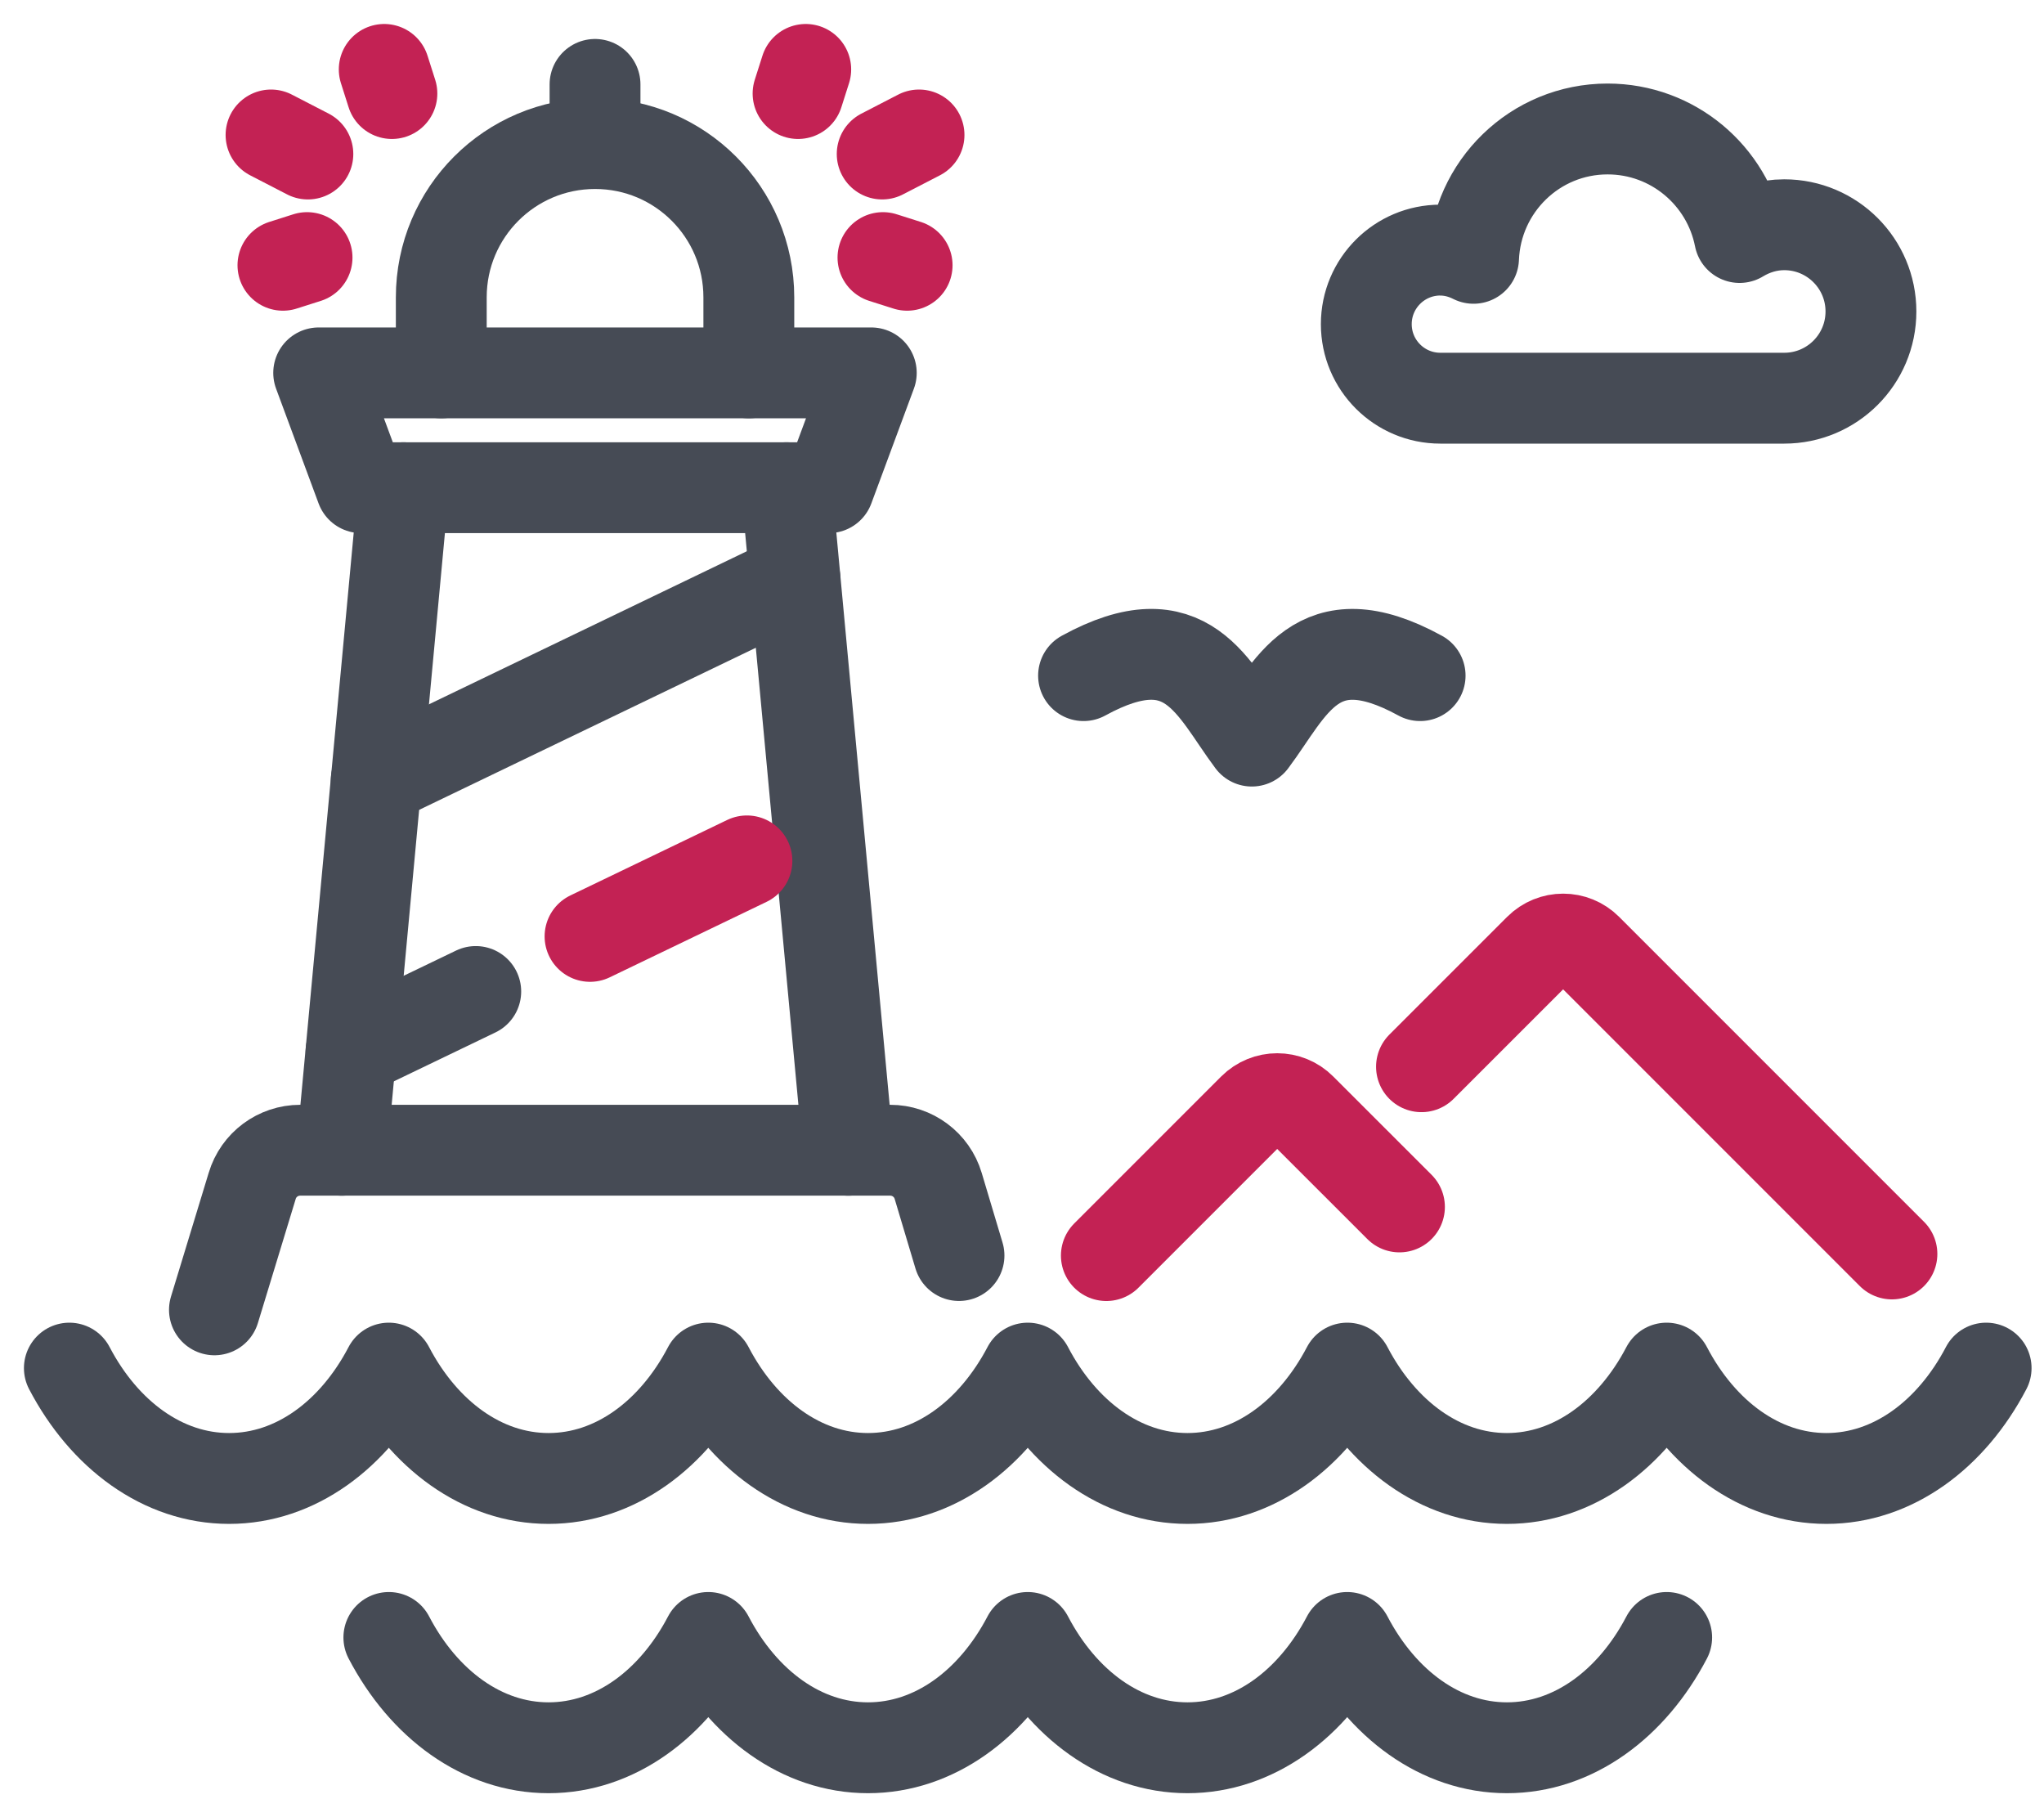 <?xml version="1.0" encoding="UTF-8"?> <svg xmlns="http://www.w3.org/2000/svg" width="45" height="40" viewBox="0 0 45 40" fill="none"> <path d="M1.527 30.115C2.294 31.581 3.583 32.544 5.044 32.544C6.505 32.544 7.794 31.581 8.56 30.115C9.327 31.581 10.616 32.544 12.077 32.544C13.538 32.544 14.827 31.581 15.594 30.115C16.36 31.581 17.649 32.544 19.11 32.544C20.571 32.544 21.86 31.581 22.627 30.115C23.393 31.581 24.682 32.544 26.143 32.544C27.604 32.544 28.893 31.581 29.66 30.115C30.427 31.581 31.715 32.544 33.176 32.544C34.637 32.544 35.926 31.581 36.693 30.115C37.46 31.581 38.748 32.544 40.209 32.544C41.67 32.544 42.959 31.581 43.726 30.115" stroke="#464B55" stroke-width="2" stroke-linecap="round" stroke-linejoin="round"></path> <path d="M8.561 36.044C9.327 37.51 10.616 38.472 12.077 38.472C13.538 38.472 14.827 37.51 15.594 36.044C16.361 37.51 17.649 38.472 19.11 38.472C20.571 38.472 21.86 37.51 22.627 36.044C23.394 37.51 24.682 38.472 26.143 38.472C27.604 38.472 28.893 37.51 29.66 36.044C30.427 37.51 31.715 38.472 33.176 38.472C34.637 38.472 35.926 37.51 36.693 36.044" stroke="#464B55" stroke-width="2" stroke-linecap="round" stroke-linejoin="round"></path> <path d="M31.295 23.481L33.887 20.89C34.178 20.598 34.649 20.598 34.94 20.89L41.652 27.602" stroke="#C32254" stroke-width="2" stroke-linecap="round" stroke-linejoin="round"></path> <path d="M24.357 27.638L27.592 24.403C27.884 24.111 28.355 24.111 28.645 24.403L30.81 26.567" stroke="#C32254" stroke-width="2" stroke-linecap="round" stroke-linejoin="round"></path> <path d="M18.675 25.32L17.316 10.735" stroke="#464B55" stroke-width="2" stroke-linecap="round" stroke-linejoin="round"></path> <path d="M8.884 10.735L7.525 25.32" stroke="#464B55" stroke-width="2" stroke-linecap="round" stroke-linejoin="round"></path> <path d="M16.486 8.208V6.545C16.486 4.675 14.971 3.16 13.101 3.16C11.23 3.16 9.715 4.675 9.715 6.545V8.208" stroke="#464B55" stroke-width="2" stroke-linecap="round" stroke-linejoin="round"></path> <path d="M13.1 3.159V1.858" stroke="#464B55" stroke-width="2" stroke-linecap="round" stroke-linejoin="round"></path> <path d="M4.721 28.832L5.552 26.105C5.691 25.638 6.121 25.319 6.608 25.319H19.599C20.086 25.319 20.516 25.638 20.655 26.105L21.113 27.637" stroke="#464B55" stroke-width="2" stroke-linecap="round" stroke-linejoin="round"></path> <path d="M18.245 10.735H7.952L7.016 8.208H19.182L18.245 10.735Z" stroke="#464B55" stroke-width="2" stroke-linecap="round" stroke-linejoin="round"></path> <path d="M31.711 5.506C31.974 5.506 32.221 5.575 32.441 5.686C32.503 4.105 33.796 2.839 35.392 2.839C36.832 2.839 38.03 3.867 38.298 5.228C38.586 5.054 38.92 4.947 39.281 4.947C40.336 4.947 41.19 5.802 41.19 6.856C41.19 7.911 40.335 8.765 39.281 8.765H31.71C30.81 8.765 30.08 8.036 30.08 7.135C30.08 6.235 30.81 5.505 31.71 5.505L31.711 5.506Z" stroke="#464B55" stroke-width="2" stroke-linecap="round" stroke-linejoin="round"></path> <path d="M6.76 5.67L6.229 5.839" stroke="#C32254" stroke-width="2" stroke-linecap="round" stroke-linejoin="round"></path> <path d="M8.459 1.528L8.628 2.059" stroke="#C32254" stroke-width="2" stroke-linecap="round" stroke-linejoin="round"></path> <path d="M5.967 2.971L6.778 3.39" stroke="#C32254" stroke-width="2" stroke-linecap="round" stroke-linejoin="round"></path> <path d="M19.439 5.67L19.971 5.839" stroke="#C32254" stroke-width="2" stroke-linecap="round" stroke-linejoin="round"></path> <path d="M17.739 1.528L17.57 2.059" stroke="#C32254" stroke-width="2" stroke-linecap="round" stroke-linejoin="round"></path> <path d="M20.233 2.971L19.422 3.39" stroke="#C32254" stroke-width="2" stroke-linecap="round" stroke-linejoin="round"></path> <path d="M8.283 17.172L17.501 12.734" stroke="#464B55" stroke-width="2" stroke-linecap="round" stroke-linejoin="round"></path> <path d="M7.729 23.146L10.474 21.825" stroke="#464B55" stroke-width="2" stroke-linecap="round" stroke-linejoin="round"></path> <path d="M12.99 20.612L16.444 18.95" stroke="#C32254" stroke-width="2" stroke-linecap="round" stroke-linejoin="round"></path> <path d="M23.855 14.872C26.153 13.612 26.701 15.168 27.56 16.313C28.419 15.168 28.968 13.613 31.265 14.872" stroke="#464B55" stroke-width="2" stroke-linecap="round" stroke-linejoin="round"></path> </svg> 